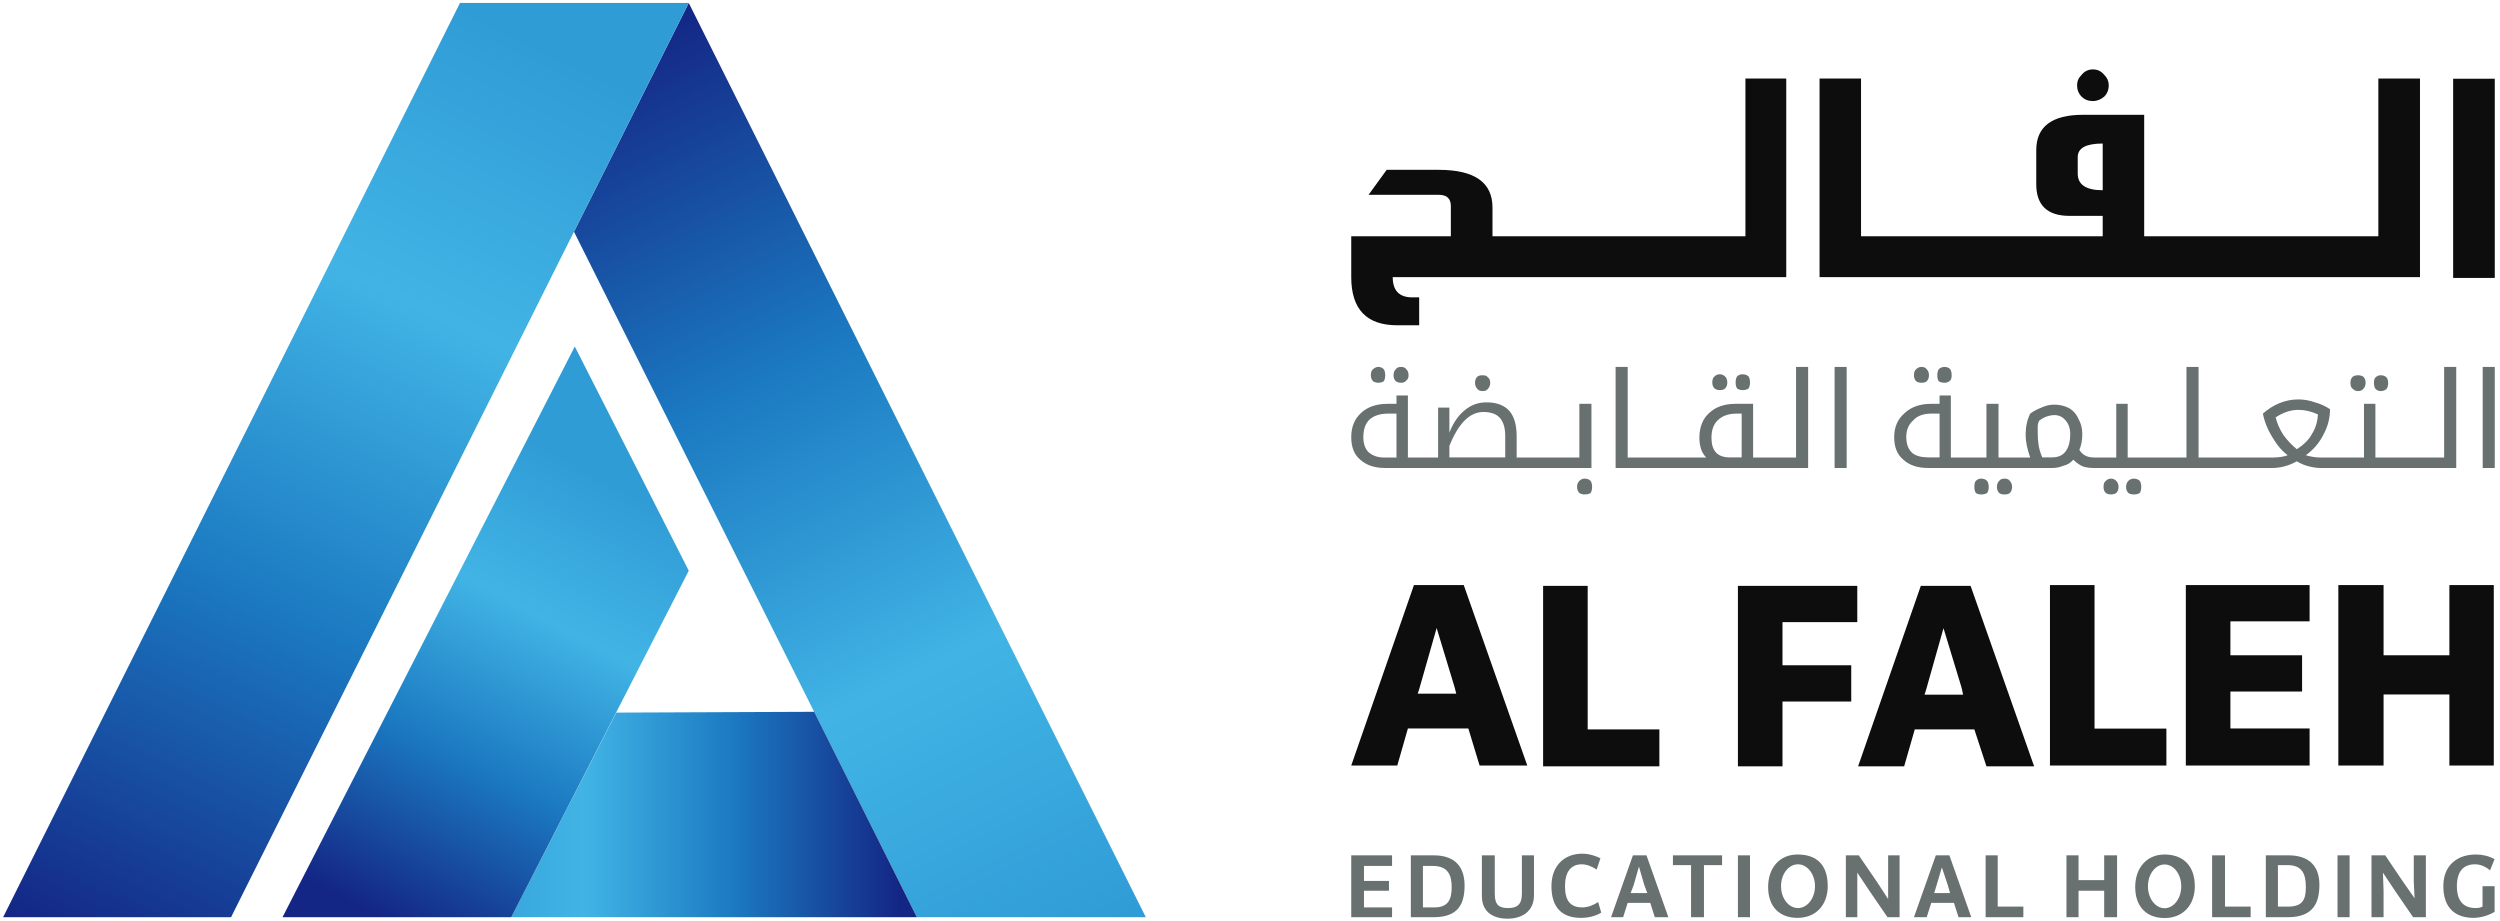 <svg version="1.2" xmlns="http://www.w3.org/2000/svg" viewBox="0 0 1531 564" width="1531" height="564">
	<title>CGR-EN-FINAL_compressed-1-pdf-svg</title>
	<defs>
		<clipPath clipPathUnits="userSpaceOnUse" id="cp1">
			<path d="m-217.39-2380.82h7789.13v5505.93h-7789.13z"/>
		</clipPath>
		<linearGradient id="g1" x2="1" gradientUnits="userSpaceOnUse" gradientTransform="matrix(-275.482,-557.602,114.028,-56.335,670.261,572.506)">
			<stop offset="0" stop-color="#309cd6"/>
			<stop offset=".307" stop-color="#41b4e5"/>
			<stop offset=".638" stop-color="#1b79c1"/>
			<stop offset="1" stop-color="#142685"/>
		</linearGradient>
		<linearGradient id="g2" x2="1" gradientUnits="userSpaceOnUse" gradientTransform="matrix(-272.162,564.24,-110.969,-53.526,334.353,27.576)">
			<stop offset="0" stop-color="#309cd6"/>
			<stop offset=".284" stop-color="#41b4e5"/>
			<stop offset=".614" stop-color="#1b79c1"/>
			<stop offset="1" stop-color="#142685"/>
		</linearGradient>
		<linearGradient id="g3" x2="1" gradientUnits="userSpaceOnUse" gradientTransform="matrix(278.943,0,0,141.215,272.185,498.913)">
			<stop offset="0" stop-color="#309cd6"/>
			<stop offset=".307" stop-color="#41b4e5"/>
			<stop offset=".638" stop-color="#1b79c1"/>
			<stop offset="1" stop-color="#142685"/>
		</linearGradient>
		<linearGradient id="g4" x2="1" gradientUnits="userSpaceOnUse" gradientTransform="matrix(-140.418,266.795,-87.241,-45.916,351.783,283.674)">
			<stop offset="0" stop-color="#309cd6"/>
			<stop offset=".307" stop-color="#41b4e5"/>
			<stop offset=".638" stop-color="#1b79c1"/>
			<stop offset="1" stop-color="#142685"/>
		</linearGradient>
	</defs>
	<style>
		.s0 { fill: #0d0d0d } 
		.s1 { fill: url(#g1) } 
		.s2 { fill: url(#g2) } 
		.s3 { fill: url(#g3) } 
		.s4 { fill: url(#g4) } 
		.s5 { fill: #687070 } 
	</style>
	<g id="Clip-Path: Page 1" clip-path="url(#cp1)">
		<g id="Page 1">
			<path id="Path 13" class="s0" d="m1414.4 358.3v22.2h-48.5v20.8h43.9v22.2h-43.9v22.6h48.5v22.7h-75.8v-110.5zm112.8 0v110.5h-27.2v-43.5h-40.3v43.5h-27.7v-110.5h27.7v43h40.3v-43z"/>
			<path id="Path 14" class="s1" d="m351.5 141.9l210 419.8h140.2l-279.9-559.9z"/>
			<path id="Path 15" class="s2" d="m281.7 1.8l-279.8 559.9h139.6l210-419.8 70.3-140.1z"/>
			<path id="Path 16" class="s3" d="m377.4 436.4l-64.3 125.3h248.4l-62.9-125.8z"/>
			<path id="Path 17" class="s4" d="m173 561.7h140.1l108.7-212.2-69.8-137.3z"/>
			<path id="Path 18" fill-rule="evenodd" class="s0" d="m827.5 468.8l38.4-110.5h30.5l38.9 110.5h-29.2l-6.9-22.7h-37l-6.5 22.7zm63.4-47.6l-11.1-36.6-10.7 37.5-0.9 2.7h23.6zm81.4-62.4v87.9h43.9v22.6h-71.2v-110.5zm165.1 0v22.2h-45.8v26.4h42.1v22.2h-42.1v39.7h-27.3v-110.5zm0.5 110.5l38.4-110.5h30.5l38.9 110.5h-29.2l-7.4-22.6h-36.5l-6.5 22.6zm63.4-48.1l-11.1-36.5-10.6 37.5-1 3.2h23.6zm81.4-62.9v87.9h44v22.6h-71.3v-110.5z"/>
			<path id="Path 20" fill-rule="evenodd" class="s5" d="m896.9 542.3c0 11.1-3.7 19.4-19 19.4h-13.9v-37.9h13.9c13.9 0 19 7.8 19 18.5zm-7.9 0.9c0-7.4-2.3-12.9-11.6-12.9h-6v25.4h7c8.7 0 10.6-5.1 10.6-12.5zm43-19.4h7.4v24.5c0 10.2-7.8 14.3-16.2 14.3-8.3 0-15.7-3.7-15.7-13.9v-24.9h7.9v23.6c0 6.9 2.7 8.7 8.3 8.7 5.5 0 8.3-2.3 8.3-8.7zm46.7 28.6l1.9 6.5c-3.7 2.3-8.3 3.2-12.5 3.2-11.6 0-18-6.4-18-19.4 0-12.5 7.8-19.9 18.9-19.9 4.2 0 8.3 1.4 11.1 2.8l-2.3 6.9c-2.8-1.8-6-3.2-9.2-3.2-6.5 0-10.2 4.6-10.2 13.4 0 8.8 3.2 13 10.6 13 3.3 0 7-1.4 9.7-3.3zm29.6-28.6l13.4 37.9h-8.3l-2.8-8.8h-13.8l-2.8 8.8h-7.4l13.4-37.9zm0.5 23.1l-1.9-5.1-3.2-11.1-3.3 11.5-1.8 4.7zm15.7-23.1h30.1v6h-11.1v31.9h-7.9v-31.9h-11.1zm39.8 0h7.4v37.9h-7.4zm55 18.9c0 11.1-6.9 19.4-18.5 19.4-11.1 0-18-6.9-18-18.9 0-11.6 6.9-19.9 18-19.9 11.1 0 18.5 5.6 18.5 19.4zm-7.8 0c0-7.4-4.7-13.4-10.4-13.4-5.8 0-10.4 6-10.4 13.4 0 7.4 4.6 13.4 10.4 13.4 5.7 0 10.4-6 10.4-13.4zm44.8-18.9h7v37.9h-7.4l-11.1-16.2-7.4-11.1v27.3h-7v-37.9h7.9l11.1 16.2 6.9 10.6zm37.5 0l13.4 37.9h-7.8l-2.8-8.8h-13.9l-2.8 8.8h-7.8l13.4-37.9zm0.4 23.1l-1.3-4.6-3.7-11.1-3.3 11.1-1.4 4.6zm29.2 8.3h15.7v6.5h-23.1v-37.9h7.4zm65.2-31.4h7.9v37.9h-7.9v-16.2h-15.7v16.2h-7.4v-37.9h7.4v15.2h15.7zm55.5 19c0 11.1-6.9 19.4-18.5 19.4-11.1 0-18-7-18-19 0-11.5 6.9-19.9 18-19.9 10.6 0 18.5 6.1 18.5 19.5zm-8.3 0c0-7.5-4.6-13.4-10.2-13.4-5.6 0-10.2 5.9-10.2 13.4 0 7.4 4.6 13.4 10.2 13.4 5.6 0 10.2-6 10.2-13.4zm26.8 12.4h15.7v6.5h-23.6v-37.9h7.9zm57.8-13.4c0 11.1-3.7 19.9-19.4 19.9h-13.4v-37.9h13.8c13.5 0 19 7.4 19 18zm-8.3 1.4c0-7.4-1.9-13.4-11.1-13.4h-6v25.4h6.4c9.3 0 10.7-5.1 10.7-12zm19.4-19.4h7.4v37.9h-7.4zm46.7 0h7.4v37.9h-7.8l-11.1-16.2-7.4-11.1 0.4 11.1v16.2h-7.4v-37.9h8.4l10.6 15.7 7.4 10.6-0.5-10.1zm49.5 18.9v15.7c-3.7 2.3-8.8 3.7-12.9 3.7-11.1 0-18.5-6-18.5-19.4 0-13.4 9.2-19.4 19.9-19.4 4.1 0 7.8 0.9 11.5 2.8l-2.8 6.9c-2.7-2.3-6-3.7-9.2-3.7-6.5 0-11.1 3.7-11.1 13.4 0 9.7 4.6 13.4 11.6 13.4q2.3 0 4.1-0.9v-12.5z"/>
			<path id="Path 21" class="s0" d="m1281.7 61.9q3.7 0 6.9-2.7 2.8-2.8 2.8-7 0-3.7-2.8-6.4-2.7-3.3-6.9-3.3-4.2 0-6.9 3.3-2.8 2.7-2.8 6.4 0 4.2 2.8 7 2.7 2.7 6.9 2.7zm-212.8 82.8h-154.9v-17.6q0-23.1-32.9-23.1h-31.9l-11.1 15.3h43q7.4 0 7.4 6.9v18.5h-61v25q0 29.5 28.2 29.5h13.4v-17.1h-4.2q-12 0-12-12.4h241v-121.6h-25z"/>
			<path id="Path 22" fill-rule="evenodd" class="s0" d="m1456.5 48.1h25.5v121.6h-367.7v-121.6h25.4v96.6h148v-12.5h-20.3q-20.4 0-20.4-19.4v-20.8q0-21.7 28.7-21.7h37.4v74.4h143.4zm-168.8 39.8q-15.3 0-15.3 8.3v10.1q0 10.2 15.3 10.2zm214.6-39.7h25.5v122h-25.5z"/>
			<path id="Path 23" class="s5" d="m844.1 234.4q1.9 0 3.3-0.9 0.9-1.4 0.9-3.7 0-2.4-0.9-3.7-1.4-1.4-3.3-1.4-1.8 0-3.2 1.4-1.4 0.9-1.4 3.7 0 2.3 1.4 3.7 1.4 0.9 3.2 0.9zm13.9 0q2.3 0 3.2-1.4 1.4-0.9 1.4-3.2 0-2.4-1.4-3.7-0.9-1.4-3.2-1.4-2.3 0-3.2 1.4-1.4 1.3-1.4 3.7 0 2.3 1.4 3.7 1.4 0.9 3.2 0.9zm50 5.1q2.3 0 3.2-1.4 1.4-1.4 1.4-3.7 0-2.3-1.4-3.3-0.9-1.3-3.2-1.3-2.4 0-3.3 0.9-1.4 1.4-1.4 3.7 0 2.3 1.4 3.7 0.9 1.4 3.3 1.4zm62.4 53.6q-1.8 0-3.2 1.4-1.4 1.4-1.4 3.7 0 2.3 1.4 3.7 1.4 0.9 3.2 0.9 2.3 0 3.7-0.9 0.9-1.4 0.9-3.7 0-2.3-0.9-3.7-1.4-1.4-3.7-1.4z"/>
			<path id="Path 24" fill-rule="evenodd" class="s5" d="m974.6 286.6h-126.3q-9.7 0-15.3-5.1-5.5-4.6-5.5-13.8 0-9.3 6-14.8 6-5.6 16.2-5.6h5.5v-5.1h7v38h18.5v-30.6h6.9v15.3q3.7-9.3 9.7-13.9 5.6-4.6 13-4.6 9.2 0 13.9 5.1 4.6 5.1 4.6 15.7v13h38.4v-32.9h7.4zm-119.4-33.3h-5.1q-7.4 0-11.5 3.7-3.7 3.7-3.7 10.7 0 6 3.2 9.2 3.7 3.3 9.7 3.3h7.4zm66.6 13.8q0-7.4-3.2-11.1-3.2-3.7-10.2-3.7-12.5 0-20.8 20.8v7h34.2zm142-29.2q-0.9-1.3-0.9-3.7 0-2.3 0.9-3.7 1.4-1.3 3.3-1.3 2.3 0 3.7 1.3 0.9 1.4 0.9 3.7 0 2.4-0.9 3.7-1.4 1-3.7 1-1.9 0-3.3-1zm-13.8 0q-1.4-1.3-1.4-3.7 0-2.7 1.4-3.7 1.3-1.3 3.2-1.3 1.8 0 3.2 1.3 1.4 1.4 1.4 3.7 0 2.4-1.4 3.7-0.9 1-3.2 1-1.9 0-3.2-1z"/>
			<path id="Path 25" fill-rule="evenodd" class="s5" d="m1099.9 224.7h7.4v61.9h-117.9v-61.9h7.4v55.5h48.1q-2.3-2.4-3.3-5.6-0.9-3.2-0.9-6.5 0-9.7 6-15.2 6-5.6 16.2-5.6h10.7v32.9h26.3zm-33.3 28.6h-3.2q-7.4 0-11.6 4.2-3.7 3.7-3.7 10.6 0 12 11.1 12h7.4zm56.9-28.6h7.4v61.9h-7.4zm50 8.8q-1.4-1.4-1.4-3.7 0-2.8 1.4-3.7 1.3-1.4 3.2-1.4 2.3 0 3.2 1.4 1.4 1.4 1.4 3.7 0 2.3-1.4 3.7-0.9 0.9-3.2 0.9-1.9 0-3.2-0.9zm13.8 0q-0.9-1.4-0.9-3.7 0-2.3 0.9-3.7 1.4-1.4 3.7-1.4 1.9 0 3.3 1.4 0.9 1.4 0.9 3.7 0 2.3-0.9 3.2-1.4 1.4-3.3 1.4-2.3 0-3.7-0.9zm29.6 61q1 1.4 1 3.7 0 2.3-1 3.7-1.4 0.9-3.7 0.9-1.8 0-3.2-0.9-0.9-1.4-0.9-3.7 0-2.8 0.9-3.7 1.4-1.4 3.2-1.4 2.3 0 3.7 1.4zm13.9 0q1.4 1.4 1.4 3.7 0 2.3-1.4 3.7-0.9 0.9-3.2 0.9-2.3 0-3.3-0.9-1.4-1.4-1.4-3.7 0-2.3 1.4-3.7 1-1.4 3.3-1.4 2.3 0 3.2 1.4zm79.6 0q0.9 1.4 0.9 3.7 0 2.3-0.9 3.7-1.4 0.9-3.7 0.9-1.9 0-3.3-0.9-1.4-1.4-1.4-3.7 0-2.3 1.4-3.7 1.4-1.4 3.3-1.4 2.3 0 3.7 1.4zm-14.4 0q1.4 1.4 1.4 3.7 0 2.3-1.4 3.7-1.4 0.9-3.2 0.9-1.9 0-3.2-0.9-1.4-1.4-1.4-3.7 0-2.8 1.4-3.7 1.3-1.4 3.2-1.4 1.8 0 3.2 1.4zm158.7-56.4q-0.9-1.4-0.9-3.7 0-2.3 0.9-3.2 1.4-1.4 3.2-1.4 2.3 0 3.7 1.4 0.9 1.4 0.9 3.2 0 2.3-0.9 3.7-1.4 1.4-3.7 1.4-1.8 0-3.2-1.4zm-13.9 0q-1.4-0.9-1.4-3.7 0-2.3 1.4-3.7 1.4-0.9 3.2-0.9 1.9 0 3.3 0.9 1.4 1.4 1.4 3.7 0 2.3-1.4 3.7-0.9 1.4-3.3 1.4-1.8 0-3.2-1.4z"/>
			<path id="Path 26" fill-rule="evenodd" class="s5" d="m1496.8 224.7h7.4v61.9h-82.8q-3.3 0-7-0.9-4.1-0.9-7.8-3.2-7.4 4.1-15.3 4.1h-108.7q-4.1 0-6.9-0.9-3.3-1.4-6-4.2-2.3 2.8-6 3.7-3.3 1.4-7 1.4h-75.8q-9.8 0-15.3-5.1-5.6-4.6-5.6-13.8 0-9.3 6.5-14.8 6-5.6 16.2-5.6h5.1v-5.1h6.9v38h21.8v-32.9h7.4v32.9h19.4q-2.8-7.9-2.8-13.9 0-7.4 2.8-13 3.2-2.3 6.9-3.7 3.7-1.8 7.9-1.8 5.1 0 9.3 2.3 3.7 2.3 5.5 6.5 2.3 4.1 2.3 9.2 0 5.6-1.8 9.7 1.8 2.8 4.1 3.7 1.9 1 5.6 1h12.9v-32.9h7v32.9h36v-55.5h7.4v55.5h44.9q6 0 9.7-1.4-3.2-2.3-6.4-6.5-3.3-4.6-5.6-9.3-2.3-5-3.2-9.7 4.6-4.1 10.1-6.4 5.6-2.3 11.6-2.3 5.1 0 10.2 1.8 5.1 1.4 9.2 4.2 0 8.3-4.1 15.7-3.7 7.4-10.7 12.5 4.7 1.4 9.3 1.4h26.3v-32.9h7v32.9h42.1zm-229 41.1q0-5.1-2.8-8.3-2.7-3.3-6.9-3.3-2.3 0-5.1 1-2.3 0.9-4.1 2.3-1 1.8-1 3.7 0 1.8 0 3.7 0 4.1 0.5 7.4 0.5 3.7 2.3 7.8h6q5.6 0 8.3-3.7 2.8-3.7 2.8-10.6zm-80-12.5h-5.1q-7.4 0-11.1 4.2-4.2 3.7-4.2 10.1 0 6.5 3.7 9.8 3.3 2.7 9.8 2.7h6.9zm228 12.5q3.3-5.1 3.7-12-6-2.8-12-2.8-6.9 0-13.9 4.6 1.4 5.6 4.7 10.7 3.7 5.1 8.3 8.8 6.5-4.2 9.2-9.3zm104.6-41.1h7.4v61.9h-7.4zm-692.9 299.1h25v6.5h-17.2v9.2h15.3v6h-15.3v10.2h17.2v6h-25z"/>
		</g>
	</g>
</svg>